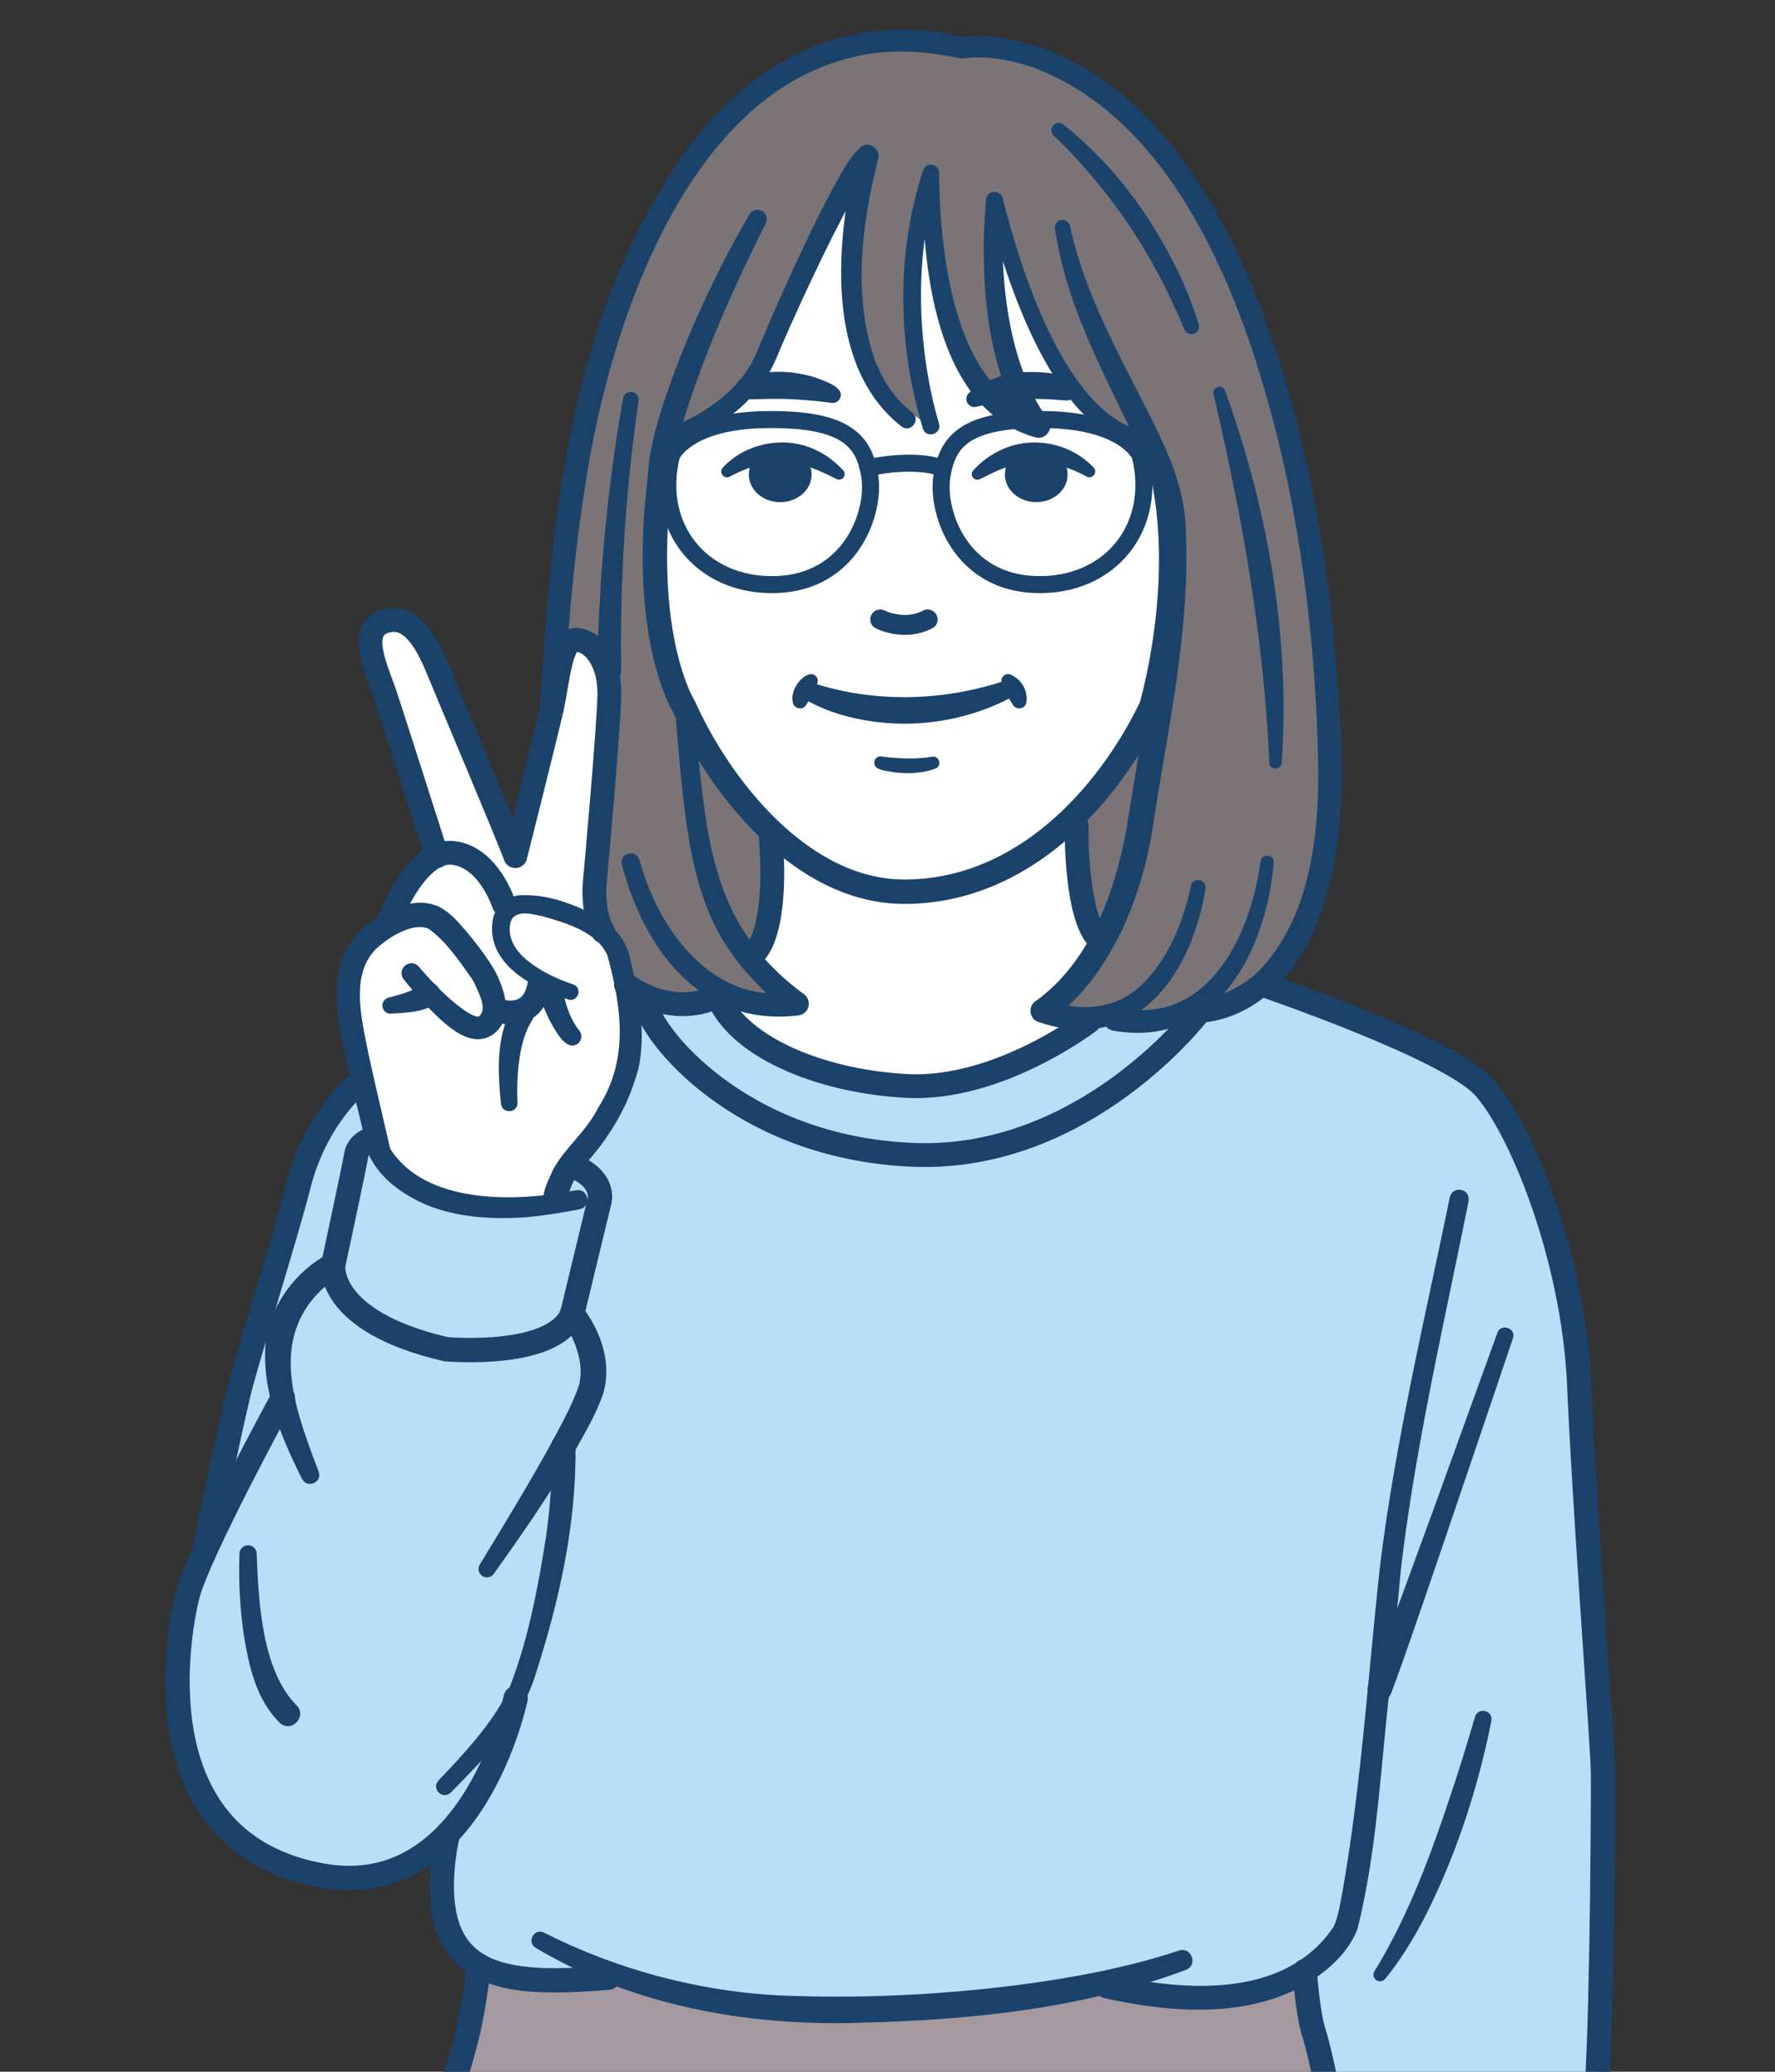 <svg width="240" height="280" fill="none" xmlns="http://www.w3.org/2000/svg"><rect width="100%" height="100%" fill="#333333" stroke="none"/><g clip-path="url(#clip0_183_283)"><path d="M74.504 162.786s-19.56.26-23.42-8.07c0 0-4.04-16.88-3.95-20.84.09-3.96 2.8-8.13 5.92-9.15 0 0 .33-5.52 5.63-8.87l-8.08-26.18s-1.59-4.45 1.14-5.59c2.73-1.14 5.53 1.74 7.53 6.52 2 4.78 10.05 24.17 10.05 24.17l5.73-21.35s.45-7.29 3.58-6.66c3.13.63 4.46 8.53 3.74 13.61-.72 5.08-2.85 22.15-1.26 25.38 0 0 3.84 3.56 4.17 8.9.33 5.34-1.17 12.97-2.4 15.13s-6.4 7.15-6.4 7.15l-2 5.85h.02zm30.99-49.34s.27 13.1-3.78 15.62c0 0 2.39 4.73 6.03 6.57 0 0-6.92.72-10.08-.98 0 0 2.16 10.88 25.78 12.02 0 0 13.84-.23 23.83-9.06l-6.31-1.01s6.85-6.92 8.02-9.31c0 0-5.22-8.11-3.43-17.31 0 0 8.55-6.8 11.67-21.64 3.12-14.84.95-24.21-2.56-28.83 0 0-7.83-2.08-12.96-12.43-5.13-10.35-6.93-19.18-6.93-19.18s-3.64 12.69 5.61 29.64c0 0-15.91-5.96-14.96-32.81 0 0-5.08 14.08.42 32.81 0 0-10.64-5.83-11.18-14.87-.54-9.04 2.38-19.95 2.38-19.95s-7.34 10.32-13.04 24.36c0 0-3.02 9.11-14.1 12.52 0 0-3.46 17.71.35 31.92s15.21 21.93 15.21 21.93l.03-.01z" fill="#fff"/><path d="M62.234 281.176h117.23s-2.95-10.67-3.04-14.75c0 0-9.11 5.61-26.69 2.04 0 0-46.07 7.92-68.6-2.04 0 0-12.58 1.52-15.31-.24l-3.58 14.99h-.01z" fill="#A599A0"/><path d="M97.064 134.646s7.66 11.18 25.46 12.12c0 0 18.17-1.56 24.76-9.16 0 0 16.55 1.24 23.43-4.68 0 0 25.51 9.77 29.84 13.88 4.33 4.11 13.14 26.48 13.06 42.12-.08 15.64 3.18 50.46 3.15 54.79-.03 4.33-.78 37.47-.78 37.47h-36.52s-3.64-11.8-3.04-14.75c0 0-12.77 5.9-26.69 2.04 0 0-47.33 7.27-68.6-2.04 0 0-10.74 3.86-18.04-1.99 0 0-4.47-5.43-2.96-16.18 0 0-10.76 9.59-22.6 3.47-11.84-6.12-16.7-21-10.89-39.63 0 0 5.33-22.67 5.63-23.81.3-1.14 9.03-32.15 9.03-32.15s3.49-8.41 7.4-9.92l1.75 7.68s6 8.27 11.8 8.82c5.8.55 12.27.08 12.27.08s2.45-5.36 3.61-6.67c1.16-1.31 7.32-11.16 7.18-15-.14-3.84-.65-8.05-.65-8.05s6.64 3.95 12.42 1.58l-.02-.02z" fill="#B7DFF7"/><path d="M92.494 95.516s7.11 13.78 13 17.92c0 0 .87 10.03-3.78 15.62l6.03 6.57s-6.21.17-10.68-.98c0 0-8.24 2.24-12.42-1.58 0 0-1.39-8.84-3.8-8.86 0 0-.05-8.75.4-14.29.46-5.54 1.66-22.73-3.38-23.43 0 0-.92.03-1.92 1.74 0 0-1.38-27.41 10.98-55.02 12.35-27.62 33.4-30.53 42.83-26.72 0 0 22.39-2.48 35.67 27.3 13.28 29.78 18.03 72.1 12.36 86.89 0 0-6.6 15.69-16.7 15.92 0 0-5 3.22-11.32.62 0 0-6.45.69-8.8-.62 0 0 6.83-6.98 8.02-9.31 0 0-4.76-10.24-3.43-17.31 0 0 10.77-11.37 11.5-16.75.73-5.38 3.51-26.48-2.39-33.72 0 0-13.35-2.8-20.2-32.32 0 0-2.82 16.24 5.93 30.35 0 0-13.74-2.82-14.54-34.16 0 0-4.85 11.01 0 34.16 0 0-11.47-6.46-11.18-14.87 0 0 .4-15.06 2.56-21.55 0 0-7.73 13.63-9.51 17.56-1.78 3.93-6.83 17.51-17.82 20.92 0 0-4.03 19.5 2.56 35.92h.03z" fill="#7A7477"/><path d="M73.014 95.666c1.45-24.76 3.88-51.04 17.79-72.37 7.79-12.48 20.291-21.02 35.491-19 1.31.18 2.54.39 3.92.81l-.75-.04c1.93-.32 3.6-.24 5.47-.04 31.57 4.88 42.43 52.44 45.23 79.2 1.11 13.43 2.96 27.56-2.06 40.46-2.44 6.64-8.15 12.93-15.63 13.52-.89.1-1.7-.54-1.79-1.43a1.62 1.62 0 011.43-1.77c3.02-.32 5.83-1.6 8.02-3.71 6.75-6.89 8.13-17.56 8.11-26.88-.17-13.26-1.52-26.56-4.2-39.55-4.37-20.22-13.54-48.39-34.84-55.92-2.91-.94-6.17-1.46-9.18-1.03-4.75-1-9.89-1.42-14.7-.19-23.13 5.4-33.3 37.71-36.3 58.58-1.52 9.75-2.34 19.62-2.79 29.51-.1 2.07-3.28 2.01-3.22-.15z" fill="#1B426B"/><path d="M172.224 116.626c-1.05 11.94-7.69 25.07-21.65 22.68-2.12-.35-1.61-3.52.52-3.18 12.07 2.75 18.01-9.6 19.33-19.66.12-1.18 1.89-1.04 1.81.16h-.01z" fill="#1B426B"/><path d="M162.994 120.096c-1.86 11.64-9.46 22.51-22.55 18.03-1.35-.39-1.51-2.29-.27-2.92 7.28-5.37 10.53-14.55 12.14-23.2 1.49-9.21 3.11-18.58 4.18-27.85.47-4.62.84-9.28.4-13.76-.4-4.55-2.33-8.67-4.26-12.8-2.01-4.22-4.19-8.45-5.98-12.88-1.85-4.4-3.3-9.04-4-13.82-.08-.56.3-1.08.86-1.16.53-.08 1.03.27 1.15.79 1.99 9.17 6.63 17.32 10.83 25.69 2.16 4.31 4.3 8.92 4.74 13.84 1 14.43-2.42 28.45-4.49 42.56-.84 4.77-2.25 9.48-4.43 13.89-2.32 4.43-5.27 8.72-9.55 11.5l-.27-2.92c4.49 1.76 9.52 1.39 13.02-2.14 3.48-3.4 5.48-8.43 6.5-13.16.22-1.32 2.17-1 1.98.31zm-75.37-55.73c.11-3.26.99-6.38 1.95-9.42 1.96-6.06 4.45-11.9 7.26-17.6 1.41-2.84 2.88-5.62 4.5-8.37.35-.6 1.12-.8 1.72-.44.58.34.78 1.08.47 1.67-4.16 8.3-8 16.88-10.83 25.73-.9 2.97-1.63 5.93-2.61 8.87-.45 1.36-2.51 1-2.46-.44zm-1.14 51.91c2.55 9.49 10.05 19.72 21.04 17.76l-.78 2.86c-2.97-2.37-5.8-5.08-8.02-8.32-4.48-6.4-5.63-14.31-6.46-21.81-.4-3.72-.69-7.43-1-11.13a1.226 1.226 0 012.44-.22c.37 3.69.73 7.39 1.18 11.05 1.33 11.78 3.87 20.63 13.84 27.91.72.55.85 1.59.27 2.29-.27.33-.65.52-1.05.57-2.88.33-5.92.17-8.71-.85-8.34-3.01-13.01-11.41-15.15-19.55-.36-1.59 2-2.14 2.38-.55l.02-.01z" fill="#1B426B"/><path d="M89.344 63.626c-2.93 22.42 3.15 31.9 3.15 31.9 4.77 10.66 15.791 24.99 29.781 24.99 15.87 0 27.47-12.71 33.39-24.99 0 0 4.84-16.25 1.55-31.38" stroke="#1B426B" stroke-width="3.3" stroke-linecap="round" stroke-linejoin="round"/><path d="M101.714 129.066s3.71-2.04 2.44-16.77m41.42-.75s-.27 13.21 3.42 15.74" stroke="#1B426B" stroke-width="3.22" stroke-linecap="round" stroke-linejoin="round"/><path d="M91.394 57.476c4.11-1.76 8.11-4.57 10.301-8.51 1.24-2.58 2.24-5.31 3.44-7.9 2.38-5.35 4.82-10.67 7.6-15.84 1.12-1.9 1.89-3.71 3.59-5.3 1.12-.97 2.87.22 2.39 1.61-2.19 8.71-3.45 18.51-.41 27.14 1.05 2.78 2.73 5.3 5.04 7.08 1.21.95-.17 2.81-1.44 1.9-10.56-8.3-8.82-25.27-6.11-36.94l2.39 1.61c-2.3 2.73-3.83 6.26-5.52 9.43-2.58 5.17-5.03 10.44-7.32 15.75-.75 1.9-1.73 3.82-3.06 5.36-2.71 3.19-6.12 5.43-9.99 7.01-.66.26-1.4-.06-1.66-.72-.27-.68.09-1.44.77-1.68h-.01z" fill="#1B426B"/><path d="M124.784 57.906c-3.42-11.3-3.66-23.63.03-34.88.38-1.22 2.25-.89 2.16.39.11 10.34 1.86 29.47 13.8 32.56l-1.58 2.63c-.99-1.25-1.58-2.37-2.24-3.74-3.45-7.41-4.11-15.73-3.9-23.78l.25-3.99c0-.64.52-1.15 1.15-1.15.58 0 1.05.43 1.15.98 2.44 9.55 8.66 29.96 19.83 31.53.62.06 1.08.61 1.03 1.24-.06.63-.62 1.09-1.24 1.03-12.65-1.64-19.13-22.63-21.89-33.28l2.3-.17-.13 3.88c.01 7.6.82 15.48 4.24 22.35.54 1.09 1.22 2.2 1.97 3.12.91 1.15-.3 2.9-1.68 2.49-13.82-3.86-15.44-23.78-15.28-35.77l2.16.39c-2.55 8.11-2.93 16.79-1.74 25.19.41 2.81.99 5.66 1.79 8.32.4 1.42-1.71 2.09-2.19.67l.01-.01z" fill="#1B426B"/><path d="M147.275 138.026s-12.29 9.44-24.76 8.74c-12.47-.7-23.06-5.74-25.46-12.12-6.64 3.13-12.42-1.58-12.42-1.58" stroke="#1B426B" stroke-width="3.22" stroke-linecap="round" stroke-linejoin="round"/><path d="M162.284 136.596s-15.39 20.47-38.9 19.48c-23.51-.99-35.5-16.48-36.07-20.45" stroke="#1B426B" stroke-width="3.22" stroke-linecap="round" stroke-linejoin="round"/><path d="M110.465 92.476c8.13 2.51 17.03 2.25 25.12-.38 1.45-.5 2.33 1.58.96 2.26-6.24 3.24-13.61 4.25-20.5 2.81-2.32-.48-4.5-1.19-6.69-2.36a1.29 1.29 0 01-.53-1.74c.32-.6 1.03-.82 1.63-.58l.01-.01z" fill="#1B426B"/><path d="M119.014 83.716s3.25 1.67 6.42 0" stroke="#1B426B" stroke-width="2.69" stroke-linecap="round" stroke-linejoin="round"/><path d="M97.734 63.196c3.15-3.4 8.57-4.4 12.7-2.31 1.37.62 2.53 1.59 3.56 2.66.29.3.29.77-.01 1.06a.76.76 0 01-.82.16c-2.03-.99-4.08-2.03-6.35-2.21-2.77-.35-5.61.51-8.06 1.82-.76.52-1.66-.5-1.03-1.17l.01-.01z" fill="#1B426B"/><path d="M90.805 61.536s1.96-4.69 12.829-4.83c10.87-.14 13.271 2.96 13.981 7.76.71 4.8-2.53 14.24-12.71 14.54-10.18.3-16.52-7.93-14.1-17.47zm63.349 0s-1.96-4.69-12.83-4.83c-10.87-.14-13.27 2.96-13.98 7.76-.71 4.8 2.53 14.24 12.71 14.54 10.18.3 16.52-7.93 14.1-17.47z" stroke="#1B426B" stroke-width="2.3" stroke-linecap="round" stroke-linejoin="round"/><path d="M105.494 67.866c2.342 0 4.24-1.67 4.24-3.73s-1.898-3.73-4.24-3.73c-2.341 0-4.24 1.67-4.24 3.73s1.899 3.73 4.24 3.73zm41.361-3.49c-3.25-1.8-7.21-2.52-10.75-1.22-1.24.36-2.36 1.02-3.55 1.57-.4.22-.92.08-1.1-.35a.75.75 0 01.16-.82c2.05-2.24 4.94-3.7 8.02-3.75 3.1-.07 6.11 1.14 8.24 3.39.63.68-.27 1.69-1.03 1.17l.01.01z" fill="#1B426B"/><path d="M140.115 67.866c2.341 0 4.24-1.67 4.24-3.73s-1.899-3.73-4.24-3.73c-2.342 0-4.24 1.67-4.24 3.73s1.898 3.73 4.24 3.73z" fill="#1B426B"/><path d="M117.365 63.216s5.93-1.39 9.9 0" stroke="#1B426B" stroke-width="2.3" stroke-linecap="round" stroke-linejoin="round"/><path d="M100.484 51.046c3.18-1.09 6.57-1.02 9.75-.03 1.11.45 4.24 1.32 3.27 2.96-.25.37-.68.53-1.1.47-2.84-.37-5.6-.59-8.46-.53l-2.79.05h-.13c-1.69.04-2.12-2.36-.54-2.92zm43.43 3.07c-2.89-.26-5.97-.34-8.85.2-1.02.15-2.02.44-3.08.67a1.095 1.095 0 01-.92-1.92c1.86-1.54 4.22-2.4 6.6-2.69 1.79-.25 9-.23 7.92 2.83-.28.68-.99 1.01-1.68.9l.01.01z" fill="#1B426B"/><path d="M59.084 115.706s-5.79-18.14-6.92-21.56c-1.13-3.42-3.81-8.69-.42-10.05 3.39-1.36 5.65 1.97 7.34 6.06 1.69 4.09 10.16 24.14 10.59 25.55 0 0 4.09-16.2 4.94-19.96.85-3.76 1.13-9.26 3.25-9.26s4.66 2.61 4.52 7.66c-.14 5.05-1.84 23.77-1.98 25.28-.14 1.51 0 4.62 1.13 6.45" stroke="#1B426B" stroke-width="3.22" stroke-linecap="round" stroke-linejoin="round"/><path d="M76.864 135.086c-4.79-1.49-11.33-4.88-10.21-10.89.02-.36.55-1.68 1.18-2.14.62-.59 1.43-.91 2.17-1.04 3.82-.28 7.38 1.08 10.75 2.84 2.35 1.24 4.16 3.46 4.55 6.22 1.14 4.67 2.05 9.47 1.02 14.34-1.31 4.86-3.66 8.95-7.01 12.71-.71.73-1.26 1.5-1.71 2.41-.44.87-.8 1.94-.97 2.79-.12.91-.99 1.55-1.9 1.38-2.58-.69-.58-4.12.04-5.61 1.66-3.07 4.49-5.12 6.12-8.41 4.16-6.5 3.16-13.44 1.24-20.54-1.35-3.18-5.62-4.42-8.79-5.32-1.42-.27-2.8-.72-3.85.06-.2.11-.4.57-.45.72-.54 2.1.68 3.94 2.33 5.26 1.75 1.41 3.98 2.47 6.11 3.17 1.33.45.71 2.43-.64 2.05h.02z" fill="#1B426B"/><path d="M52.704 124.206s3.56-9.41 8.47-8.94c4.91.47 6.95 6.93 6.95 6.93m-.68 14.4s4.6 1.62 5.49-3.53" stroke="#1B426B" stroke-width="3.22" stroke-linecap="round" stroke-linejoin="round"/><path d="M56.674 130.696c1.82 2.13 3.88 4.27 6.04 5.8.66.43 1.42.93 2.01.9 1.22-.92.07-3.05-.47-4.29-.14-.28-.28-.58-.43-.8-1.67-2.35-3.53-5.14-5.87-6.78-1.88-.83-4.69.73-6.33 2.05-4.56 3.4-2.74 9.97-1.82 14.8.59 2.73 2.29 10.03 2.94 12.84 4.66 7.47 16.73 7.35 25.18 5.64 1.66-.26 2.11 2.24.44 2.57-2.22.45-5.25.93-7.47 1.1-4.48.29-9.13.02-13.33-1.73-3.18-1.4-6.27-3.56-7.74-6.84-.02-.01-2.04-8.59-2.06-8.62-1.47-7.06-5.09-16.95 1.84-22.29 2.63-2.08 6.37-4.04 9.81-2.48 1.71.95 2.54 2.09 3.72 3.4 1.36 1.67 2.69 3.35 3.77 5.22 1.31 2.51 2.64 6.33-.11 8.51-3.31 2.49-7.11-1.78-9.27-3.91-1.04-1.11-2-2.24-2.95-3.45-.45-.58-.35-1.42.23-1.87.57-.45 1.4-.35 1.85.21l.02.02z" fill="#1B426B"/><path d="M52.564 134.826c1.34-.38 2.99-.74 4.09-1.55 1.82-1.85 4.25 1.24 2.02 2.57-1.87 1.01-3.81 1.01-5.83 1.15-.61.02-1.12-.45-1.14-1.05-.02-.54.35-1.01.86-1.12zm15.18 14.39c-.44-4.39-.68-8.61 1.35-12.81a1.61 1.61 0 012.17-.69c.85.43 1.13 1.54.6 2.33-.87 1.37-1.37 3.24-1.64 5.12-.27 1.9-.34 3.93-.25 5.84.06 1.42-2.02 1.61-2.23.21zm8.35-15.6c.27 1.95.99 4.1 2.21 5.64.46.54.38 1.36-.18 1.79-1.69 1.21-3.22-2.18-3.9-3.29-.6-1.54-2.61-4.8-.1-5.55.93-.22 1.87.45 1.96 1.4l.01.01z" fill="#1B426B"/><path d="M50.434 153.876s-1.98.48-2.27 2.24c-.29 1.76-3.11 14.84-3.11 14.84s-1.04 7.62 15.25 11.39c0 0 14.65 1.32 17.07-4.8l3.64-15.06s.96-2.73-2.91-4.61" stroke="#1B426B" stroke-width="3.29" stroke-linecap="round" stroke-linejoin="round"/><path d="M40.855 199.916c-2.93-5.88-5.66-12.31-4.88-19.07.89-4.81 4.03-8.98 8.3-11.34 1.91-.97 3.41 1.8 1.58 2.89-10.08 6.9-6.43 16.89-2.79 26.44.62 1.42-1.45 2.44-2.2 1.07l-.01.01zm37.799-23.41c2.57 3.34 4.12 7.68 2.9 11.87-.43 1.19-1 2.49-1.56 3.59-3.81 7.3-8.45 14.07-13.24 20.75-.37.51-1.08.62-1.58.25-.49-.35-.61-1.02-.3-1.52 3.36-5.52 6.76-11.08 9.86-16.74 1.29-2.42 2.62-4.82 3.52-7.39.45-1.61.28-3.29-.26-4.94-.42-1.33-1.14-2.8-1.96-3.88-1.24-1.72 1.27-3.64 2.61-2l.01.01z" fill="#1B426B"/><path d="M59.315 240.606c3.5-3.66 7.05-7.49 9.36-11.97 2.67-6.63 4.03-13.81 5.14-20.86.58-4.09.92-8.22.71-12.22-.06-2.17 3.16-2.33 3.29-.13.13 10.76-2.25 21.17-5.54 31.31-2.05 6.21-6.89 11-11.33 15.54-1.11 1.05-2.72-.57-1.62-1.67h-.01z" fill="#1B426B"/><path d="M38.244 188.916s-11.49 21.09-12.9 26.74c-1.41 5.65-6.28 33.53 18.31 37.84 20.42 3.58 26.07-24 26.07-24" stroke="#1B426B" stroke-width="3.29" stroke-linecap="round" stroke-linejoin="round"/><path d="M34.704 210.036c.26 6.4.69 15.59 5.31 20.36 1.61 1.43-.49 3.88-2.15 2.49-3.14-3.12-4.07-7.24-4.8-11.3-.62-3.87-.81-7.69-.69-11.61.02-.65.56-1.15 1.21-1.13.64.02 1.14.56 1.13 1.19h-.01z" fill="#1B426B"/><path d="M48.694 146.196s-5.94 4.54-8.34 14.07c-1.58 6.28-6.96 23.34-8.09 28s-4.73 21.74-4.73 21.74m143.17-76.94s24.95 8.5 29.84 13.73c4.89 5.23 12.24 22.93 12.99 40.43s3.22 49.24 3.22 52.64c0 8.47-.21 38.65-1.15 45.99" stroke="#1B426B" stroke-width="3.29" stroke-linecap="round" stroke-linejoin="round"/><path d="M198.564 162.346c-3.3 16.51-7.18 33.06-9.15 49.77l-1.59 16.85c-1.2 10.6-1.68 21.37-4.29 31.77-1.44 3.68-4.86 6.35-8.22 8.11-8.08 3.93-17.57 3.04-25.96 1.21a1.65 1.65 0 01-1.25-1.96c.2-.89 1.09-1.45 1.98-1.24 10.2 2.3 23.72 3.26 30.23-6.45.39-.81.57-1.65.79-2.56 2.79-14.41 3.86-31.33 5.47-46.02 2.07-16.9 6.04-33.39 9.46-50.03.35-1.55 2.83-1.23 2.52.54l.01.01z" fill="#1B426B"/><path d="M73.634 261.236c9.67 4.89 20.53 7.82 31.36 8.43 10.99.49 22.08-.03 32.99-1.43 7.24-.98 14.51-2.31 21.43-4.62 1.66-.55 2.62 1.93.95 2.61-14.18 5.32-29.32 6.79-44.31 7.16-15.12.44-30.47-2.32-43.62-10.13-1.3-.81-.16-2.8 1.21-2.02h-.01z" fill="#1B426B"/><path d="M60.574 247.796s-2.33 9.09.77 14.45c3.1 5.36 10.01 5.97 20.89 5.04" stroke="#1B426B" stroke-width="3.29" stroke-linecap="round" stroke-linejoin="round"/><path d="M59.734 286.666s2.27-6.92 3.36-11.29c1.09-4.37 1.64-9.74 1.64-9.74m111.68.78s.41 5.85 1.26 8.39c.85 2.54 2.68 11.86 2.68 11.86" stroke="#1B426B" stroke-width="3.29" stroke-linecap="round" stroke-linejoin="round"/><path d="M201.655 232.566c-1.86 9.31-4.85 18.39-9.17 26.85-1.5 2.8-3.16 5.55-5.2 8.03a.888.888 0 01-1.43-1.05c4.84-7.9 7.96-16.69 10.84-25.47.97-2.94 1.87-5.94 2.75-8.91.42-1.34 2.44-.86 2.2.53l.01.02zm2.91-51.69c-2.7 7.99-9.56 28.27-12.22 35.97-1.39 4-2.73 7.96-4.25 12a1.646 1.646 0 11-3.05-1.24c2.66-6.7 6.25-16.76 8.8-23.66l8.61-23.8c.5-1.35 2.56-.67 2.11.74v-.01zm-94.081-88.42c-.31 1.04-.95 1.95-1.51 2.85-.44.72-1.62.48-1.77-.34-.18-.86.08-1.7.47-2.34.48-.86 2.1-2.31 2.83-.97.12.26.05.54-.01.79l-.01.01zm26.15-1.28c1.47.62 2.41 2.16 2.13 3.8-.26 1.01-1.52 1-1.93.09-.53-.9-1.19-1.82-1.41-2.88-.17-.68.57-1.29 1.2-1.01h.01zm-17.41 11.07c1.66.21 3.42.34 5.11.22.58-.03 1.15-.11 1.72-.2.99-.15 1.34 1.3.4 1.62-1.84.67-3.84.73-5.75.46-.85-.22-2.76-.18-2.46-1.52.13-.43.57-.67.99-.6l-.01.02zm46.421-49.45c5.78 16.03 8.84 33.27 7.65 50.32-.08 1.02-1.64 1.01-1.67-.04-.55-12.61-2.34-25.08-4.84-37.44-.85-4.12-1.73-8.26-2.7-12.35-.24-.96 1.21-1.43 1.56-.48v-.01zm-21.891-35.98c6.52 5.16 11.57 11.91 15.25 19.32 1.24 2.46 2.22 5.04 3.07 7.65.18.55-.12 1.14-.67 1.31-.53.17-1.1-.11-1.3-.62-3.01-7.36-7.07-14.26-12.2-20.34-1.7-2.04-3.53-4.03-5.43-5.81-.89-.84.3-2.26 1.28-1.51zm-57.42 37.38a228.726 228.726 0 00-2.34 36.41c0 2.1-3.15 2.18-3.22.05a230.76 230.76 0 013.48-36.83c.27-1.34 2.29-1.01 2.08.37z" fill="#1B426B"/></g><defs><clipPath id="clip0_183_283"><path fill="#fff" d="M0 0h240v280H0z"/></clipPath></defs></svg>